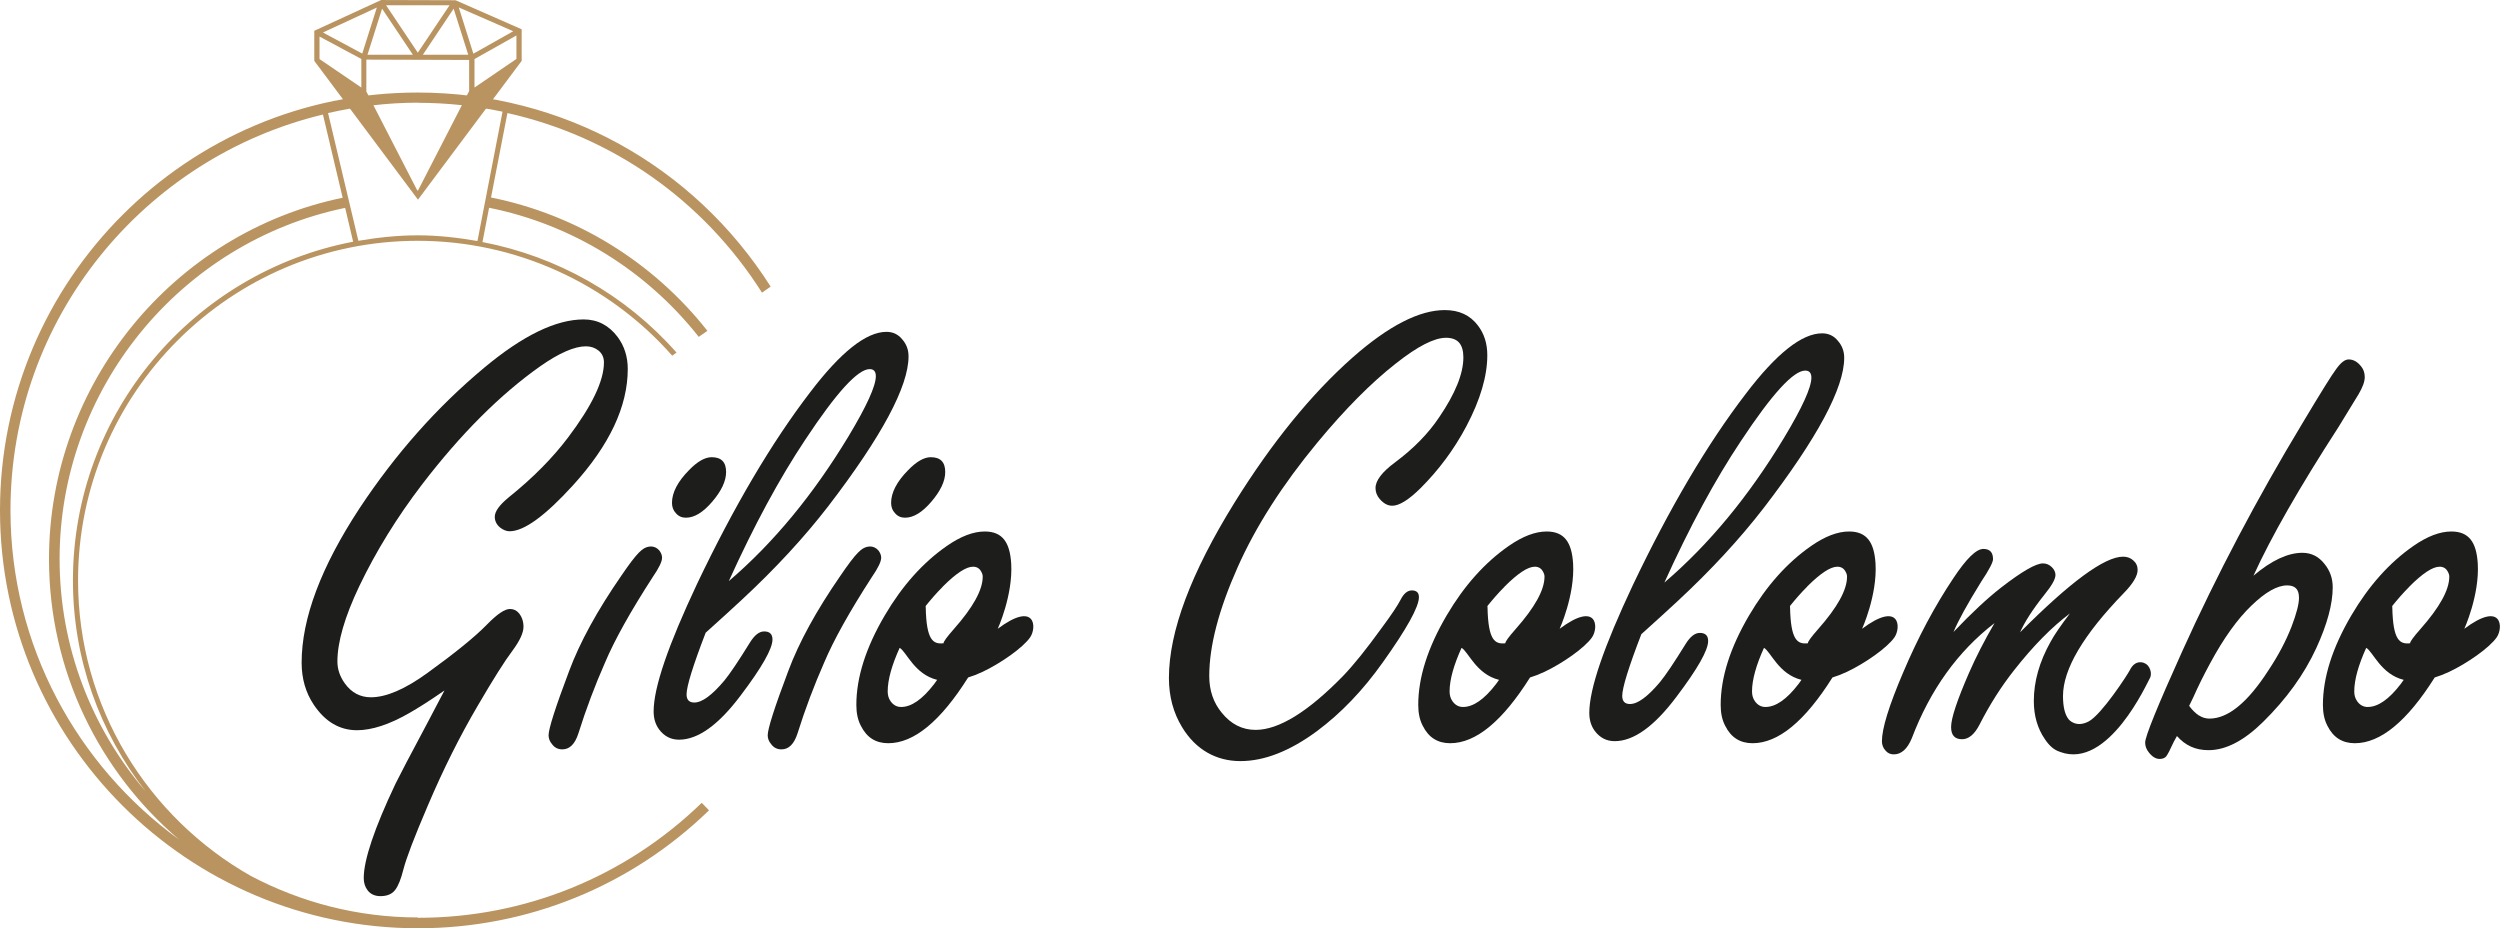<?xml version="1.0" encoding="UTF-8"?>
<svg id="Livello_2" data-name="Livello 2" xmlns="http://www.w3.org/2000/svg" width="77.4mm" height="28.74mm" viewBox="0 0 219.39 81.46">
  <defs>
    <style>
      .cls-1 {
        fill: #1d1d1b;
      }

      .cls-1, .cls-2 {
        stroke-width: 0px;
      }

      .cls-2 {
        fill: #b99461;
      }
    </style>
  </defs>
  <g id="Livello_2-2" data-name="Livello 2">
    <g>
      <path class="cls-1" d="M163.4,55.2s1.35-2.96,1.19-5.73c-.11-1.88-.77-2.83-2.32-2.83-1,0-2.11.42-3.33,1.27-2.09,1.45-3.91,3.48-5.45,6.1-1.66,2.83-2.49,5.44-2.49,7.85,0,.72.13,1.33.4,1.84.51,1.02,1.31,1.52,2.4,1.52,2.26,0,4.6-1.94,7.01-5.77.4-.12.81-.28,1.26-.49,1.59-.75,3.54-2.11,4.18-3.03.6-.86.49-3.25-2.86-.74ZM158.58,51.48c1.17-1.17,2.05-1.75,2.66-1.75.32,0,.56.14.71.42.09.15.14.3.14.45,0,1.17-.85,2.7-2.54,4.61-.6.68-.9,1.09-.9,1.24-.92.1-1.5-.27-1.56-3.12,0-.06-.01-.1-.01-.15.46-.57.95-1.14,1.51-1.7ZM154.93,62.04c-.38,0-.69-.17-.93-.51-.17-.24-.25-.53-.25-.85,0-1.04.37-2.33,1.05-3.83.6.34,1.29,2.32,3.29,2.81-.08.12-.16.23-.25.35-1.04,1.36-2.01,2.03-2.91,2.03Z"/>
      <path class="cls-1" d="M136.86,55.2s1.35-2.96,1.19-5.73c-.11-1.88-.77-2.83-2.32-2.83-1,0-2.11.42-3.33,1.27-2.09,1.45-3.91,3.48-5.45,6.1-1.66,2.83-2.49,5.44-2.49,7.85,0,.72.13,1.33.4,1.84.51,1.02,1.31,1.52,2.4,1.52,2.26,0,4.6-1.94,7.01-5.77.4-.12.81-.28,1.26-.49,1.59-.75,3.54-2.11,4.18-3.03.6-.86.49-3.25-2.86-.74ZM132.03,51.48c1.17-1.17,2.05-1.75,2.66-1.75.32,0,.56.14.71.42.09.15.14.3.14.45,0,1.17-.85,2.7-2.54,4.61-.6.68-.9,1.09-.9,1.24-.92.1-1.5-.27-1.56-3.12,0-.06-.01-.1-.01-.15.46-.57.95-1.14,1.51-1.7ZM128.39,62.04c-.38,0-.69-.17-.93-.51-.17-.24-.25-.53-.25-.85,0-1.04.37-2.33,1.05-3.83.6.34,1.29,2.32,3.29,2.81-.08.12-.16.23-.25.35-1.04,1.36-2.01,2.03-2.91,2.03Z"/>
      <path class="cls-1" d="M216.25,55.2s1.35-2.96,1.19-5.73c-.11-1.88-.77-2.83-2.32-2.83-1,0-2.11.42-3.33,1.27-2.09,1.45-3.91,3.48-5.45,6.1-1.66,2.83-2.49,5.44-2.49,7.85,0,.72.13,1.33.4,1.84.51,1.02,1.31,1.52,2.4,1.52,2.26,0,4.6-1.94,7.01-5.77.4-.12.81-.28,1.26-.49,1.59-.75,3.54-2.11,4.18-3.03.6-.86.49-3.25-2.86-.74ZM211.43,51.48c1.17-1.17,2.05-1.75,2.66-1.75.32,0,.56.14.71.42.09.15.14.3.14.45,0,1.17-.85,2.7-2.54,4.61-.6.68-.9,1.09-.9,1.24-.92.1-1.5-.27-1.56-3.12,0-.06-.01-.1-.01-.15.46-.57.95-1.14,1.51-1.7ZM207.78,62.04c-.38,0-.69-.17-.93-.51-.17-.24-.25-.53-.25-.85,0-1.04.37-2.33,1.05-3.83.6.34,1.29,2.32,3.29,2.81-.08.12-.16.23-.25.35-1.04,1.36-2.01,2.03-2.91,2.03Z"/>
      <path class="cls-1" d="M87.55,55.2s1.35-2.96,1.19-5.73c-.11-1.88-.77-2.83-2.32-2.83-1,0-2.11.42-3.33,1.27-2.09,1.45-3.91,3.48-5.45,6.1-1.66,2.83-2.49,5.44-2.49,7.85,0,.72.13,1.33.4,1.84.51,1.02,1.31,1.52,2.4,1.52,2.26,0,4.6-1.94,7.01-5.77.4-.12.81-.28,1.26-.49,1.59-.75,3.54-2.11,4.18-3.03.6-.86.49-3.25-2.86-.74ZM82.73,51.48c1.17-1.17,2.05-1.75,2.66-1.75.32,0,.56.14.71.42.09.15.14.3.14.45,0,1.17-.85,2.7-2.54,4.61-.6.68-.9,1.09-.9,1.24-.92.1-1.5-.27-1.56-3.12,0-.06-.01-.1-.01-.15.46-.57.95-1.14,1.51-1.7ZM79.08,62.04c-.38,0-.69-.17-.93-.51-.17-.24-.25-.53-.25-.85,0-1.04.37-2.33,1.05-3.83.6.34,1.29,2.32,3.29,2.81-.08.12-.16.23-.25.35-1.04,1.36-2.01,2.03-2.91,2.03Z"/>
      <path class="cls-1" d="M39.02,60.58c-1.28.89-2.31,1.54-3.08,1.98-1.77,1.02-3.31,1.52-4.61,1.52-1.52,0-2.79-.74-3.79-2.23-.72-1.07-1.07-2.31-1.07-3.7,0-3.88,1.7-8.4,5.09-13.56,3.15-4.76,6.79-8.87,10.93-12.32,3.39-2.83,6.3-4.24,8.73-4.24,1.22,0,2.22.52,2.99,1.55.58.79.88,1.72.88,2.8,0,3.28-1.6,6.68-4.8,10.2-2.45,2.69-4.3,4.04-5.57,4.04-.28,0-.56-.11-.85-.34-.3-.26-.45-.57-.45-.93,0-.47.41-1.04,1.24-1.72,2.13-1.71,3.86-3.47,5.2-5.25,2.09-2.77,3.14-4.96,3.14-6.58,0-.43-.16-.78-.48-1.04-.3-.24-.67-.37-1.1-.37-1,0-2.34.58-4.01,1.75-3.5,2.47-6.96,5.92-10.37,10.37-2.2,2.88-4.04,5.86-5.51,8.93-1.28,2.69-1.92,4.9-1.92,6.61,0,.68.22,1.32.65,1.92.58.81,1.35,1.22,2.29,1.22,1.34,0,2.99-.71,4.94-2.12,2.45-1.77,4.2-3.19,5.25-4.27.88-.9,1.55-1.36,2.01-1.36.32,0,.58.12.79.37.26.32.4.72.4,1.19,0,.53-.32,1.22-.96,2.09-.66.87-1.68,2.48-3.05,4.83-1.58,2.69-3.04,5.61-4.38,8.76-1.19,2.77-1.9,4.64-2.15,5.62-.21.83-.44,1.42-.71,1.78-.28.38-.72.56-1.3.56-.49,0-.87-.17-1.13-.51-.23-.3-.34-.66-.34-1.07,0-1.6.93-4.37,2.8-8.31.3-.62,1.25-2.43,2.85-5.43.32-.6.8-1.52,1.44-2.74Z"/>
      <path class="cls-1" d="M57.08,47.95c.32,0,.58.12.79.37.15.21.23.41.23.62,0,.34-.27.9-.82,1.7-1.96,3.03-3.35,5.53-4.18,7.49-.89,2.02-1.67,4.09-2.34,6.22-.3.94-.77,1.41-1.41,1.41-.38,0-.68-.15-.9-.45-.21-.24-.31-.51-.31-.79,0-.56.6-2.45,1.81-5.65.94-2.52,2.47-5.31,4.58-8.36.68-1,1.19-1.67,1.53-2.01.34-.36.69-.54,1.04-.54Z"/>
      <path class="cls-1" d="M61.94,55.49c-.57,1.47-.99,2.66-1.27,3.56-.28.9-.42,1.54-.42,1.89,0,.47.23.71.68.71.68,0,1.55-.64,2.63-1.92.51-.62,1.26-1.74,2.26-3.36.4-.64.81-.96,1.24-.96.49,0,.73.24.73.71,0,.81-.93,2.45-2.8,4.92-1.94,2.58-3.74,3.87-5.4,3.87-.72,0-1.3-.3-1.75-.9-.32-.43-.48-.96-.48-1.58,0-1.05.32-2.51.96-4.38s1.59-4.13,2.85-6.81c3.24-6.8,6.54-12.4,9.92-16.81,2.69-3.54,4.93-5.31,6.7-5.31.57,0,1.03.22,1.38.65.38.43.56.93.56,1.5,0,2.64-2.35,7.03-7.06,13.17-2.11,2.73-4.63,5.46-7.57,8.19-.77.72-1.83,1.68-3.16,2.88ZM63.95,51c3.92-3.35,7.42-7.59,10.51-12.71,1.6-2.66,2.4-4.42,2.4-5.28,0-.41-.18-.62-.54-.62-1.04,0-2.92,2.06-5.65,6.19-2.26,3.39-4.5,7.53-6.72,12.43Z"/>
      <path class="cls-1" d="M76.31,47.95c.32,0,.58.12.79.37.15.21.23.41.23.62,0,.34-.27.9-.82,1.7-1.96,3.03-3.35,5.53-4.18,7.49-.89,2.02-1.67,4.09-2.34,6.22-.3.94-.77,1.41-1.41,1.41-.38,0-.68-.15-.9-.45-.21-.24-.31-.51-.31-.79,0-.56.6-2.45,1.81-5.65.94-2.52,2.47-5.31,4.58-8.36.68-1,1.19-1.67,1.53-2.01.34-.36.69-.54,1.04-.54Z"/>
      <path class="cls-1" d="M126.79,27.21c1.26,0,2.23.45,2.91,1.36.55.72.82,1.58.82,2.6,0,1.83-.61,3.91-1.84,6.24-1.07,2.02-2.41,3.82-4.01,5.42-1.05,1.04-1.88,1.55-2.49,1.55-.4,0-.76-.2-1.1-.59-.24-.28-.37-.6-.37-.96,0-.66.57-1.41,1.72-2.26,1.62-1.21,2.91-2.52,3.87-3.96,1.41-2.07,2.12-3.82,2.12-5.25,0-.58-.13-1.02-.38-1.3-.25-.28-.64-.42-1.14-.42-1.04,0-2.5.75-4.41,2.26-2.17,1.7-4.45,4-6.87,6.92-3.07,3.71-5.41,7.36-7.01,10.96-1.66,3.73-2.49,6.91-2.49,9.55,0,1.26.37,2.34,1.1,3.22.81,1,1.8,1.5,2.97,1.5,2.03,0,4.6-1.58,7.69-4.75.92-.96,2.04-2.35,3.36-4.18.87-1.17,1.42-2,1.67-2.49.28-.55.61-.82.99-.82.41,0,.62.2.62.59,0,.85-1.05,2.75-3.16,5.71-1.75,2.47-3.68,4.48-5.79,6.05-2.37,1.75-4.62,2.63-6.72,2.63s-3.91-.99-5.11-2.97c-.77-1.26-1.16-2.7-1.16-4.32,0-4.07,1.92-9.2,5.76-15.4,3.28-5.27,6.73-9.52,10.37-12.74,3.15-2.77,5.84-4.15,8.08-4.15Z"/>
      <path class="cls-1" d="M144.05,55.62c-.57,1.47-.99,2.66-1.27,3.56-.28.9-.42,1.54-.42,1.89,0,.47.23.71.68.71.68,0,1.55-.64,2.63-1.92.51-.62,1.26-1.74,2.26-3.36.4-.64.81-.96,1.24-.96.49,0,.73.24.73.71,0,.81-.93,2.45-2.8,4.92-1.94,2.58-3.74,3.87-5.4,3.87-.72,0-1.3-.3-1.75-.9-.32-.43-.48-.96-.48-1.58,0-1.05.32-2.51.96-4.38s1.59-4.13,2.85-6.81c3.24-6.8,6.54-12.4,9.92-16.81,2.69-3.54,4.93-5.31,6.7-5.31.57,0,1.03.22,1.38.65.38.43.56.93.56,1.5,0,2.64-2.35,7.03-7.06,13.17-2.11,2.73-4.63,5.46-7.57,8.19-.77.72-1.83,1.68-3.16,2.88ZM146.05,51.13c3.92-3.35,7.42-7.59,10.51-12.71,1.6-2.66,2.4-4.42,2.4-5.28,0-.41-.18-.62-.54-.62-1.04,0-2.92,2.06-5.65,6.19-2.26,3.39-4.5,7.53-6.72,12.43Z"/>
      <path class="cls-1" d="M197.73,50.54c1.6-1.36,3.04-2.03,4.32-2.03.79,0,1.44.33,1.95.99.47.58.71,1.26.71,2.03,0,1.47-.48,3.25-1.44,5.34-1.07,2.32-2.63,4.47-4.66,6.47-1.68,1.66-3.28,2.49-4.8,2.49-.56,0-1.08-.1-1.54-.31-.46-.21-.87-.52-1.23-.93-.15.26-.24.43-.28.51-.32.7-.54,1.12-.66,1.27-.12.15-.32.23-.58.23-.34,0-.66-.2-.96-.59-.21-.26-.31-.55-.31-.85,0-.53,1.08-3.19,3.25-8,3.03-6.7,6.54-13.37,10.54-20,1.62-2.71,2.61-4.3,2.97-4.77.4-.56.76-.85,1.1-.85.41,0,.78.21,1.1.62.21.26.31.57.31.93,0,.4-.18.89-.54,1.5-.08.13-.67,1.1-1.78,2.91-3.41,5.27-5.9,9.62-7.46,13.05ZM192.97,62.78c.29.19.6.28.92.28,1.64,0,3.37-1.42,5.2-4.27.85-1.28,1.52-2.55,2.01-3.81.43-1.13.65-1.97.65-2.51,0-.38-.08-.65-.25-.83s-.43-.27-.79-.27c-.87,0-1.91.59-3.14,1.78-1.22,1.17-2.43,2.85-3.62,5.06-.57,1.05-1.06,2.04-1.47,2.97l-.37.76c.28.38.57.66.86.85Z"/>
      <path class="cls-1" d="M62.45,40.12c.85,0,1.27.43,1.27,1.3,0,.79-.41,1.67-1.24,2.63-.79.92-1.55,1.38-2.29,1.38-.36,0-.65-.13-.88-.4-.23-.24-.34-.55-.34-.9,0-.9.5-1.87,1.5-2.88.73-.75,1.39-1.13,1.98-1.13Z"/>
      <path class="cls-1" d="M81.68,40.12c.85,0,1.27.43,1.27,1.3,0,.79-.41,1.67-1.24,2.63-.79.92-1.55,1.38-2.29,1.38-.36,0-.65-.13-.88-.4-.23-.24-.34-.55-.34-.9,0-.9.5-1.87,1.5-2.88.73-.75,1.39-1.13,1.98-1.13Z"/>
      <path class="cls-1" d="M188.13,58.16c-.61-.19-1,.19-1.22.64-.23.45-2.48,3.89-3.6,4.5-1.13.61-1.76-.16-1.76-.16-.34-.41-.51-1.1-.51-2.06,0-2.35,1.78-5.37,5.34-9.04.81-.83,1.21-1.51,1.21-2.03,0-.34-.13-.62-.4-.85-.24-.21-.54-.31-.88-.31-1.62,0-4.63,2.21-9.04,6.64.4-.9,1.1-2,2.12-3.28.66-.81.99-1.39.99-1.75,0-.24-.1-.47-.31-.68-.23-.23-.49-.34-.79-.34-.62,0-1.85.71-3.67,2.12-1.21.94-2.6,2.24-4.18,3.9.4-.96,1.2-2.43,2.43-4.41.7-1.05,1.04-1.71,1.04-1.98,0-.6-.28-.9-.85-.9-.62,0-1.5.86-2.63,2.57-1.64,2.45-3.11,5.21-4.41,8.28-1.24,2.9-1.86,4.91-1.86,6.02,0,.32.1.59.31.82.19.23.43.34.73.34.66,0,1.19-.47,1.58-1.41,1.62-4.26,4.04-7.63,7.26-10.11-.89,1.53-1.63,2.98-2.23,4.35-1.05,2.41-1.58,4-1.58,4.77,0,.72.32,1.07.96,1.07.58,0,1.09-.42,1.53-1.27.9-1.77,1.92-3.37,3.05-4.8,1.66-2.11,3.29-3.77,4.89-4.97-.79,1.04-1.36,1.86-1.7,2.49-.98,1.75-1.47,3.48-1.47,5.2,0,1.28.32,2.39.96,3.33.41.62.85.98,1.32,1.12.01,0,.02.01.04.02,4.24,1.56,7.65-6.13,7.87-6.49.2-.33.06-1.14-.55-1.33Z"/>
      <g>
        <path class="cls-2" d="M39.98.02l-6.53-.02-5.87,2.7v2.64l9.1,12.18,9.1-12.18v-2.77L39.98.02ZM28.04,5.18v-1.97l3.67,1.96v2.51s-3.66-2.49-3.66-2.49v-.02ZM41.54,4.71l-1.28-4.06,4.78,2.09-3.5,1.97ZM41.09,4.8h-3.98l2.7-4.04,1.28,4.04ZM36.67,4.63l-2.79-4.17h5.57l-2.79,4.17ZM36.23,4.8h-3.98l1.28-4.04,2.7,4.04ZM31.79,4.7l-3.45-1.85,4.73-2.19-1.28,4.04ZM32.15,7.99h0s0,0,0,0v-2.76l9.02.03v2.73h0,0s-4.49,8.73-4.49,8.73l-.02.02-.09-.12-4.44-8.63ZM41.64,7.68v-2.5l3.68-2.07v2.06l-3.68,2.51Z"/>
        <path class="cls-2" d="M36.68,80.54v-.03c-5.3,0-10.29-1.33-14.68-3.65-9.03-5.13-15.15-14.82-15.15-25.92,0-16.44,13.37-29.81,29.81-29.81,8.54,0,16.67,3.67,22.33,10.08l.38-.27c-4.48-5.08-10.48-8.44-17.03-9.7l.58-3.01c7.28,1.47,13.78,5.48,18.4,11.33l.76-.53c-4.77-6.04-11.47-10.19-18.99-11.7l1.44-7.41c9.15,2.04,17.17,7.61,22.34,15.76l.76-.53c-6.78-10.67-18.33-17.03-30.97-17.03C16.45,8.1,0,24.56,0,44.78s16.45,36.68,36.68,36.68c9.59,0,18.66-3.68,25.54-10.35l-.64-.66c-6.71,6.51-15.55,10.09-24.89,10.09ZM6.4,50.93c0,6.97,2.39,13.37,6.36,18.49-4.69-5.49-7.53-12.6-7.53-20.37,0-14.86,10.54-27.8,25.06-30.81l.7,2.97c-13.98,2.67-24.59,14.97-24.59,29.72ZM36.68,9.02c2.53,0,5.01.27,7.42.78l-2.2,11.35c-1.72-.3-3.46-.5-5.23-.5s-3.52.19-5.22.48l-2.66-11.21c2.54-.58,5.18-.91,7.89-.91ZM.92,44.78C.92,27.94,12.64,13.82,28.34,10.05l1.73,7.3c-14.94,3.1-25.77,16.42-25.77,31.7,0,9.86,4.44,18.69,11.42,24.63C6.77,67.18.92,56.66.92,44.78Z"/>
      </g>
    </g>
  </g>
</svg>